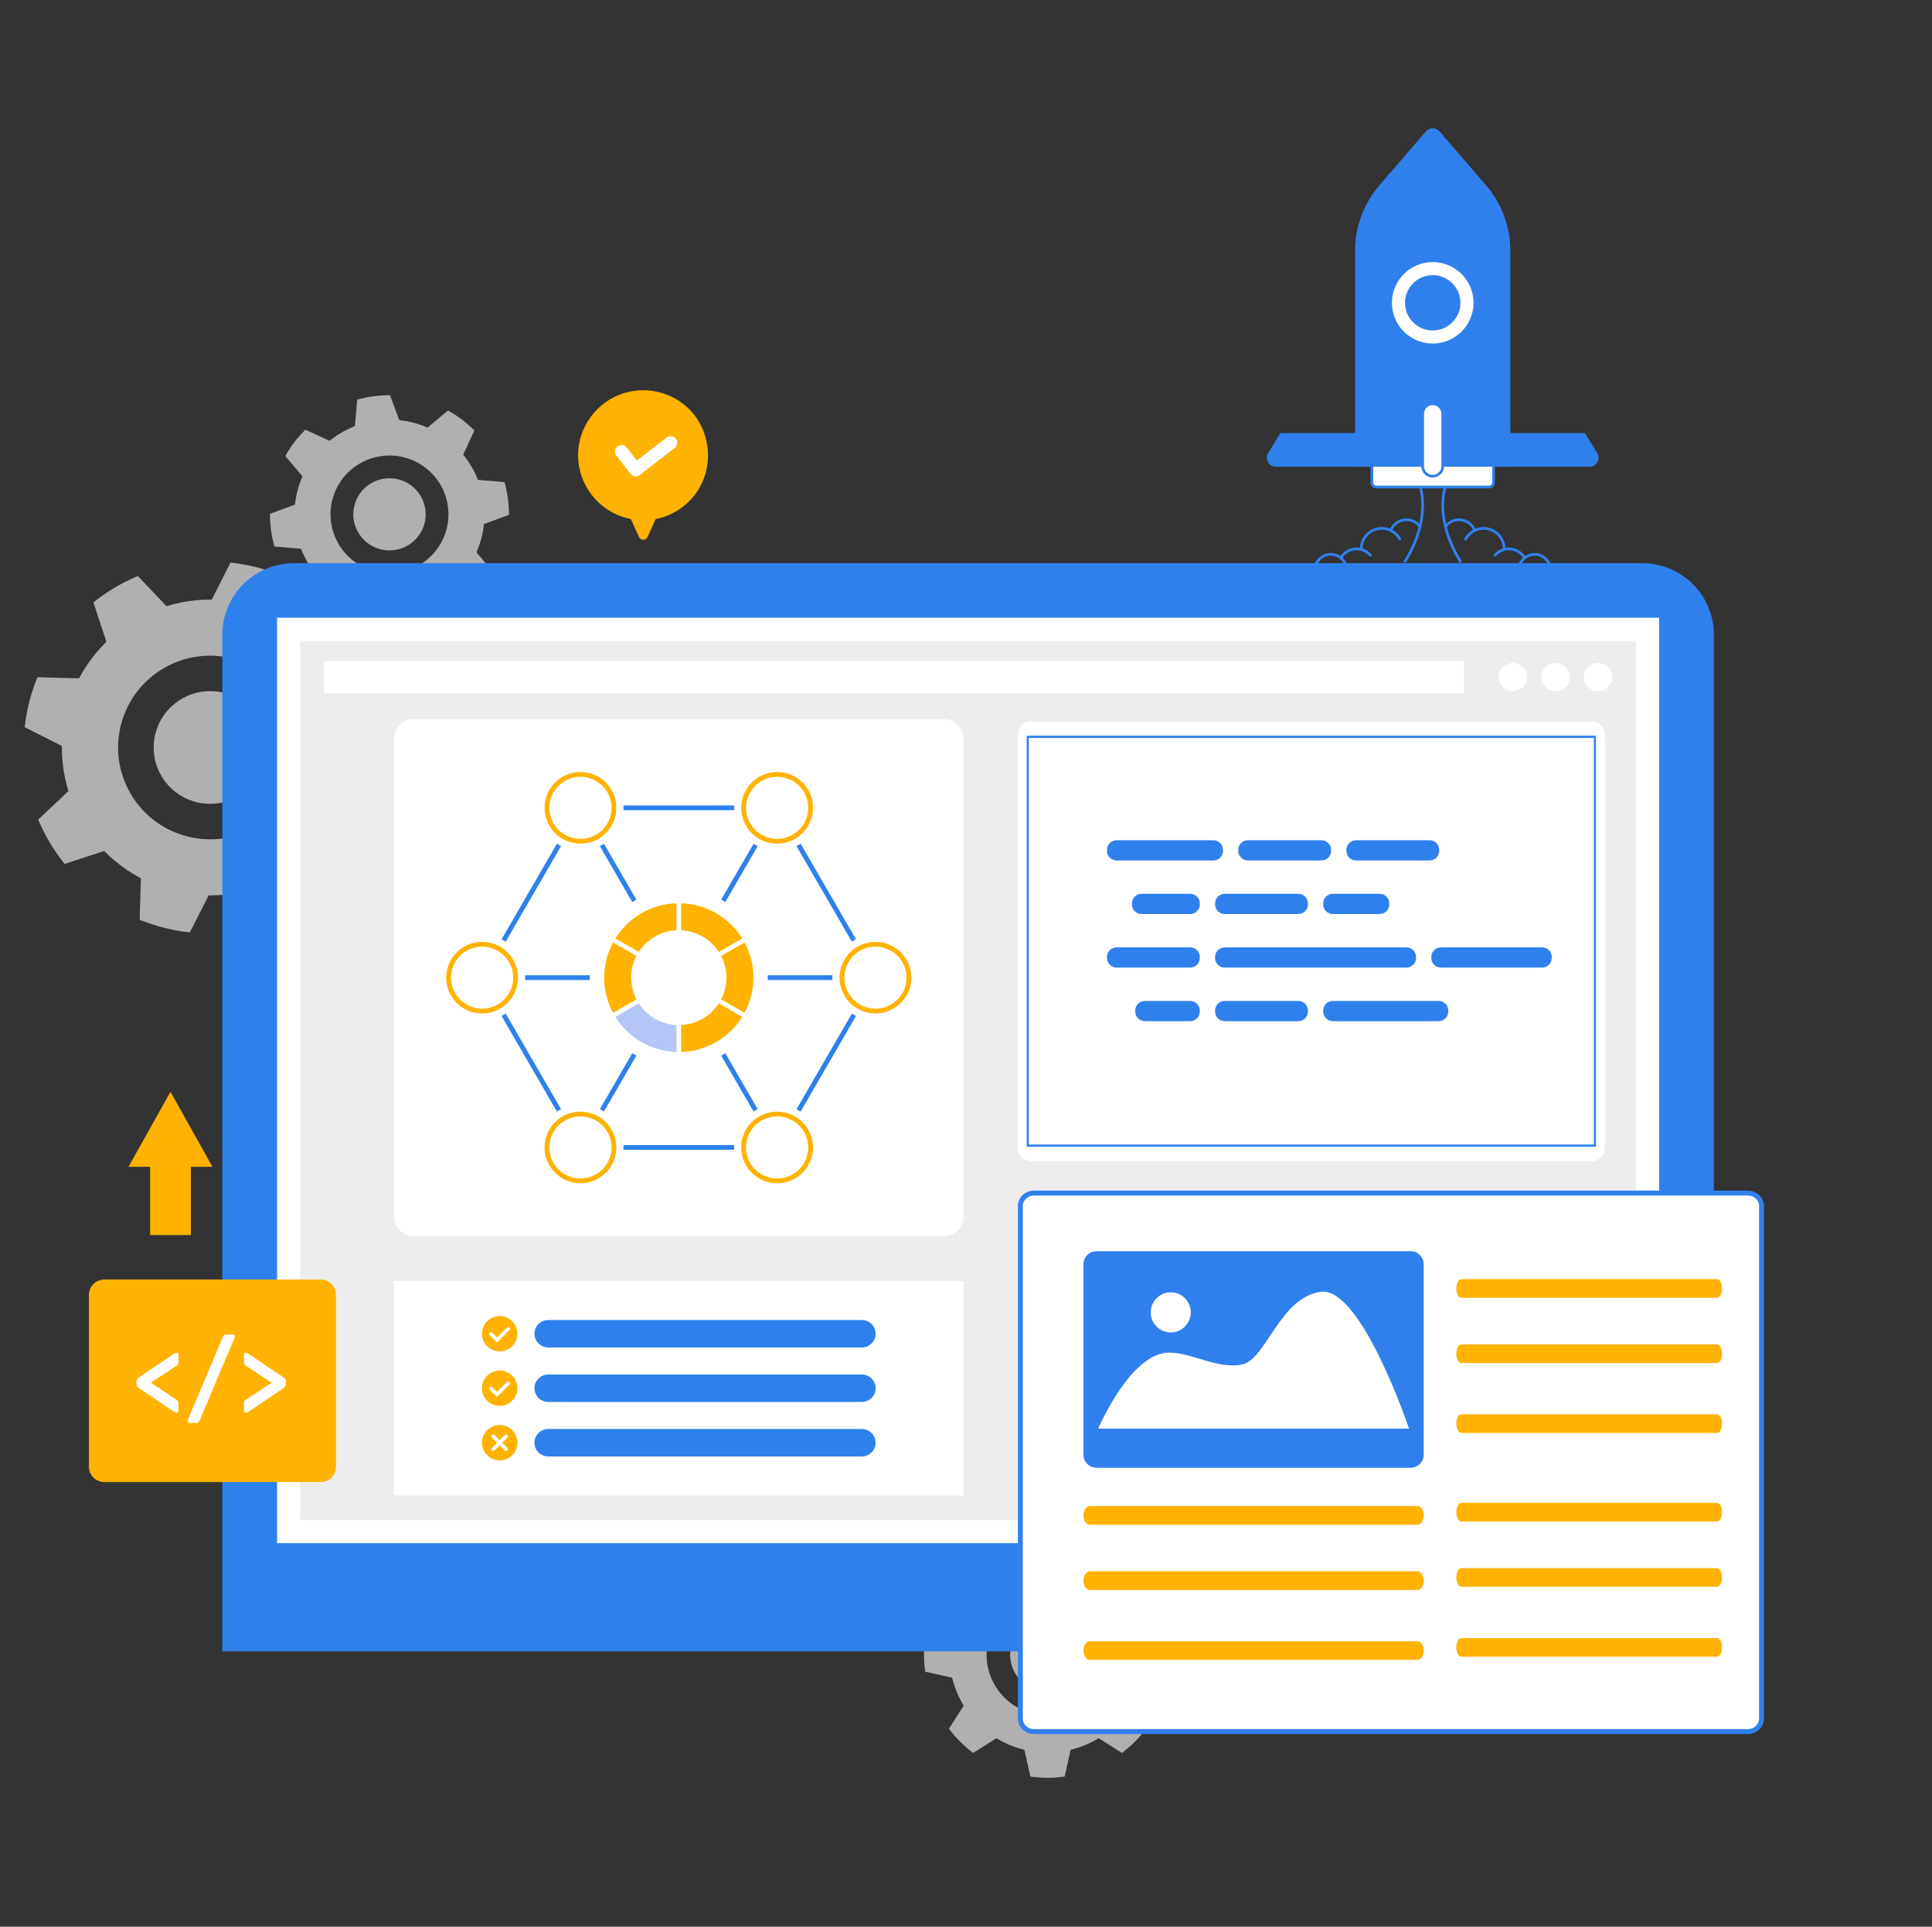 <svg width="391" height="390" viewBox="0 0 391 390" fill="none" xmlns="http://www.w3.org/2000/svg">
<rect x="0" y="0" width="391" height="390" fill="#333333" stroke="none"/>
<path d="M305.388 50.839V94.201H274.522V50.839C274.522 46.016 276.255 41.352 279.406 37.695L288.788 26.808C289.402 26.096 290.505 26.096 291.119 26.808L300.502 37.695C303.654 41.352 305.388 46.016 305.388 50.839Z" fill="#2F80ED"/>
<path d="M305.388 94.474H274.522C274.372 94.474 274.248 94.351 274.248 94.201V50.839C274.248 45.954 276.006 41.221 279.199 37.517L288.58 26.63C288.925 26.231 289.425 26 289.954 26C290.482 26 290.983 26.229 291.328 26.63L300.712 37.517C303.905 41.221 305.665 45.954 305.665 50.839V94.201C305.665 94.351 305.541 94.474 305.39 94.474H305.388ZM274.797 93.927H305.114V50.839C305.114 46.083 303.403 41.479 300.295 37.873L290.911 26.986C290.672 26.708 290.323 26.548 289.954 26.548C289.586 26.548 289.237 26.708 288.998 26.986L279.616 37.873C276.51 41.479 274.799 46.083 274.799 50.837V93.925L274.797 93.927Z" fill="#2F80ED"/>
<path d="M305.294 48.989C304.91 44.833 303.25 40.881 300.502 37.695L291.118 26.808C290.505 26.096 289.401 26.096 288.788 26.808L279.406 37.695C276.66 40.883 274.998 44.835 274.616 48.989H305.294Z" fill="#2F80ED"/>
<path d="M305.294 49.263H274.616C274.54 49.263 274.465 49.23 274.414 49.173C274.361 49.116 274.336 49.04 274.344 48.964C274.736 44.704 276.415 40.746 279.198 37.515L288.58 26.63C288.925 26.231 289.425 26 289.954 26C290.483 26 290.983 26.229 291.328 26.63L300.712 37.517C303.497 40.748 305.174 44.706 305.568 48.966C305.576 49.042 305.55 49.118 305.498 49.175C305.445 49.232 305.372 49.265 305.294 49.265V49.263ZM274.92 48.715H304.99C304.559 44.685 302.938 40.941 300.294 37.873L290.91 26.986C290.671 26.708 290.322 26.548 289.954 26.548C289.585 26.548 289.237 26.708 288.998 26.986L279.616 37.873C276.972 40.941 275.353 44.685 274.92 48.715Z" fill="#2F80ED"/>
<path d="M305.388 87.933H274.522V94.201H305.388V87.933Z" fill="#2F80ED"/>
<path d="M305.388 94.474H274.522C274.372 94.474 274.248 94.351 274.248 94.201V87.933C274.248 87.782 274.372 87.659 274.522 87.659H305.388C305.539 87.659 305.663 87.782 305.663 87.933V94.201C305.663 94.351 305.539 94.474 305.388 94.474ZM274.797 93.927H305.114V88.206H274.797V93.927Z" fill="#2F80ED"/>
<path d="M320.614 87.933H305.388V94.201H321.704C322.907 94.201 323.644 92.886 323.019 91.864L320.614 87.933Z" fill="#2F80ED"/>
<path d="M321.704 94.474H305.388C305.237 94.474 305.114 94.351 305.114 94.201V87.933C305.114 87.782 305.237 87.659 305.388 87.659H320.614C320.71 87.659 320.798 87.708 320.849 87.79L323.254 91.721C323.601 92.288 323.613 92.972 323.287 93.551C322.962 94.13 322.37 94.476 321.704 94.476V94.474ZM305.662 93.927H321.704C322.168 93.927 322.58 93.686 322.807 93.281C323.034 92.879 323.025 92.401 322.784 92.004L320.459 88.206H305.662V93.927Z" fill="#2F80ED"/>
<path d="M259.296 87.933L256.891 91.864C256.264 92.888 257.003 94.201 258.206 94.201H274.522V87.933H259.296Z" fill="#2F80ED"/>
<path d="M274.522 94.474H258.206C257.542 94.474 256.95 94.128 256.625 93.549C256.3 92.971 256.311 92.286 256.658 91.719L259.063 87.788C259.112 87.706 259.202 87.657 259.298 87.657H274.524C274.675 87.657 274.799 87.78 274.799 87.931V94.199C274.799 94.349 274.675 94.472 274.524 94.472L274.522 94.474ZM259.449 88.206L257.125 92.004C256.884 92.399 256.874 92.877 257.101 93.281C257.328 93.684 257.74 93.927 258.205 93.927H274.246V88.206H259.449Z" fill="#2F80ED"/>
<path d="M298.491 61.296C298.491 66 294.67 69.813 289.954 69.813C285.239 69.813 281.419 66 281.419 61.296C281.419 56.593 285.241 52.777 289.954 52.777C294.668 52.777 298.491 56.593 298.491 61.296Z" fill="white"/>
<path d="M289.952 70.087C285.096 70.087 281.143 66.144 281.143 61.296C281.143 56.448 285.094 52.503 289.952 52.503C294.811 52.503 298.766 56.448 298.766 61.296C298.766 66.144 294.813 70.087 289.952 70.087ZM289.952 53.051C285.397 53.051 281.691 56.749 281.691 61.296C281.691 65.843 285.397 69.539 289.952 69.539C294.507 69.539 298.215 65.841 298.215 61.296C298.215 56.751 294.509 53.051 289.952 53.051Z" fill="#2F80ED"/>
<path d="M295.291 61.296C295.291 64.236 292.902 66.62 289.954 66.62C287.006 66.62 284.619 64.236 284.619 61.296C284.619 58.357 287.008 55.971 289.954 55.971C292.9 55.971 295.291 58.357 295.291 61.296Z" fill="#2F80ED"/>
<path d="M289.954 66.893C286.861 66.893 284.345 64.382 284.345 61.296C284.345 58.21 286.861 55.697 289.954 55.697C293.047 55.697 295.565 58.208 295.565 61.296C295.565 64.384 293.049 66.893 289.954 66.893ZM289.954 56.243C287.163 56.243 284.894 58.509 284.894 61.294C284.894 64.079 287.163 66.344 289.954 66.344C292.745 66.344 295.016 64.079 295.016 61.294C295.016 58.509 292.745 56.243 289.954 56.243Z" fill="#2F80ED"/>
<path d="M302.266 94.201V97.678C302.266 98.177 301.86 98.583 301.359 98.583H278.548C278.048 98.583 277.64 98.178 277.64 97.678V94.201H302.264H302.266Z" fill="white"/>
<path d="M301.36 98.857H278.55C277.899 98.857 277.368 98.329 277.368 97.678V94.201C277.368 94.05 277.491 93.927 277.642 93.927H302.266C302.417 93.927 302.54 94.05 302.54 94.201V97.678C302.54 98.327 302.011 98.857 301.358 98.857H301.36ZM277.919 94.474V97.678C277.919 98.026 278.203 98.308 278.55 98.308H301.36C301.709 98.308 301.993 98.024 301.993 97.678V94.474H277.919Z" fill="#2F80ED"/>
<path d="M302.566 112.67C302.503 112.67 302.438 112.649 302.387 112.604C302.272 112.506 302.258 112.332 302.356 112.216C302.879 111.604 303.565 111.17 304.341 110.963C304.488 110.924 304.639 111.01 304.678 111.156C304.717 111.303 304.631 111.454 304.484 111.493C303.816 111.671 303.226 112.044 302.775 112.572C302.72 112.635 302.644 112.668 302.566 112.668V112.67Z" fill="#2F80ED"/>
<path d="M307.518 114.7C307.491 114.7 307.461 114.696 307.432 114.686C307.287 114.639 307.209 114.485 307.258 114.34C307.467 113.703 307.855 113.139 308.381 112.715C308.498 112.619 308.671 112.637 308.767 112.756C308.863 112.873 308.843 113.046 308.725 113.141C308.283 113.499 307.955 113.974 307.777 114.512C307.74 114.628 307.632 114.702 307.516 114.702L307.518 114.7Z" fill="#2F80ED"/>
<path d="M296.612 109.124C297.025 108.366 297.67 107.75 298.452 107.372Z" fill="white"/>
<path d="M296.611 109.398C296.566 109.398 296.521 109.388 296.48 109.365C296.347 109.293 296.298 109.126 296.37 108.993C296.809 108.188 297.507 107.525 298.332 107.126C298.469 107.059 298.632 107.116 298.699 107.253C298.765 107.39 298.709 107.552 298.571 107.619C297.848 107.969 297.237 108.549 296.853 109.255C296.804 109.347 296.708 109.398 296.611 109.398Z" fill="#2F80ED"/>
<path d="M312.759 118.079C312.684 118.079 312.61 118.05 312.555 117.99C312.453 117.878 312.461 117.704 312.573 117.602C313.184 117.045 313.533 116.253 313.533 115.428C313.533 113.804 312.21 112.482 310.581 112.482C309.907 112.482 309.247 112.715 308.723 113.137C308.661 113.188 308.58 113.208 308.502 113.194C308.424 113.18 308.355 113.132 308.314 113.063C307.704 112.023 306.575 111.375 305.37 111.375C305.068 111.375 304.77 111.414 304.484 111.493C304.4 111.516 304.308 111.497 304.239 111.442C304.171 111.387 304.133 111.301 304.137 111.213C304.139 111.176 304.137 111.139 304.137 111.102C304.137 108.968 302.397 107.231 300.257 107.231C299.663 107.231 299.095 107.36 298.567 107.617C298.499 107.65 298.418 107.654 298.348 107.624C298.277 107.597 298.221 107.54 298.193 107.468C297.729 106.275 296.555 105.475 295.273 105.475C294.279 105.475 293.335 105.952 292.745 106.752C292.655 106.873 292.484 106.901 292.361 106.811C292.239 106.721 292.212 106.549 292.302 106.428C292.994 105.489 294.105 104.927 295.271 104.927C296.682 104.927 297.981 105.753 298.589 107.008C299.116 106.793 299.677 106.686 300.257 106.686C302.626 106.686 304.569 108.551 304.682 110.888C304.908 110.849 305.137 110.83 305.368 110.83C306.668 110.83 307.888 111.475 308.623 112.533C309.2 112.148 309.884 111.937 310.579 111.937C312.51 111.937 314.08 113.503 314.08 115.43C314.08 116.407 313.664 117.348 312.939 118.009C312.886 118.058 312.819 118.081 312.755 118.081L312.759 118.079Z" fill="#2F80ED"/>
<path d="M277.342 112.67C277.264 112.67 277.188 112.637 277.133 112.574C276.682 112.046 276.09 111.673 275.424 111.495C275.277 111.456 275.19 111.305 275.23 111.158C275.269 111.012 275.42 110.926 275.567 110.965C276.341 111.172 277.029 111.606 277.552 112.218C277.65 112.334 277.636 112.506 277.521 112.606C277.47 112.65 277.405 112.672 277.342 112.672V112.67Z" fill="#2F80ED"/>
<path d="M272.392 114.7C272.276 114.7 272.168 114.628 272.131 114.51C271.955 113.973 271.627 113.497 271.183 113.139C271.065 113.044 271.047 112.871 271.141 112.754C271.237 112.637 271.41 112.619 271.527 112.713C272.053 113.137 272.441 113.701 272.65 114.338C272.698 114.483 272.619 114.637 272.476 114.684C272.447 114.694 272.419 114.698 272.39 114.698L272.392 114.7Z" fill="#2F80ED"/>
<path d="M283.298 109.124C282.885 108.366 282.24 107.75 281.458 107.372Z" fill="white"/>
<path d="M283.298 109.398C283.2 109.398 283.106 109.347 283.057 109.255C282.673 108.549 282.062 107.969 281.338 107.619C281.201 107.552 281.144 107.388 281.211 107.253C281.278 107.116 281.442 107.059 281.577 107.126C282.405 107.525 283.1 108.188 283.539 108.993C283.612 109.126 283.563 109.293 283.43 109.365C283.388 109.388 283.343 109.398 283.298 109.398Z" fill="#2F80ED"/>
<path d="M267.151 118.079C267.084 118.079 267.018 118.056 266.967 118.007C266.242 117.346 265.826 116.407 265.826 115.428C265.826 113.501 267.396 111.935 269.326 111.935C270.024 111.935 270.708 112.144 271.282 112.531C272.017 111.473 273.238 110.828 274.538 110.828C274.769 110.828 274.998 110.847 275.224 110.886C275.337 108.549 277.278 106.684 279.649 106.684C280.229 106.684 280.79 106.793 281.317 107.006C281.924 105.751 283.224 104.926 284.635 104.926C285.803 104.926 286.912 105.487 287.604 106.426C287.694 106.547 287.667 106.719 287.545 106.809C287.424 106.899 287.251 106.871 287.161 106.75C286.571 105.95 285.627 105.473 284.635 105.473C283.351 105.473 282.177 106.275 281.715 107.466C281.687 107.538 281.63 107.593 281.56 107.622C281.489 107.65 281.409 107.648 281.34 107.615C280.813 107.358 280.245 107.229 279.651 107.229C277.511 107.229 275.77 108.966 275.77 111.1C275.77 111.137 275.77 111.174 275.77 111.211C275.774 111.299 275.737 111.383 275.669 111.44C275.6 111.495 275.508 111.514 275.424 111.491C275.139 111.413 274.842 111.373 274.538 111.373C273.33 111.373 272.204 112.021 271.594 113.061C271.553 113.13 271.484 113.179 271.406 113.192C271.327 113.206 271.247 113.186 271.184 113.135C270.661 112.713 270.001 112.48 269.326 112.48C267.7 112.48 266.375 113.8 266.375 115.426C266.375 116.251 266.726 117.043 267.335 117.6C267.447 117.702 267.455 117.876 267.353 117.988C267.298 118.046 267.226 118.078 267.149 118.078L267.151 118.079Z" fill="#2F80ED"/>
<path d="M295.563 113.924C295.471 113.924 295.383 113.879 295.33 113.795C292.149 108.696 290.993 103.162 292.159 98.611C292.196 98.464 292.345 98.376 292.492 98.413C292.639 98.45 292.727 98.599 292.69 98.746C291.561 103.152 292.694 108.532 295.796 113.505C295.877 113.634 295.837 113.802 295.708 113.883C295.663 113.91 295.612 113.924 295.563 113.924Z" fill="#2F80ED"/>
<path d="M284.345 113.924C284.296 113.924 284.245 113.91 284.2 113.883C284.071 113.802 284.031 113.634 284.112 113.505C287.214 108.532 288.347 103.152 287.218 98.746C287.181 98.599 287.269 98.45 287.416 98.413C287.563 98.376 287.712 98.464 287.749 98.611C288.915 103.162 287.759 108.696 284.578 113.795C284.525 113.879 284.437 113.924 284.345 113.924Z" fill="#2F80ED"/>
<path d="M291.988 83.765V94.363C291.988 95.484 291.077 96.393 289.954 96.393C288.831 96.393 287.92 95.484 287.92 94.363V83.765C287.92 82.644 288.831 81.735 289.954 81.735C291.077 81.735 291.988 82.644 291.988 83.765Z" fill="white"/>
<path d="M289.954 96.665C288.68 96.665 287.645 95.63 287.645 94.361V83.763C287.645 82.492 288.682 81.459 289.954 81.459C291.226 81.459 292.263 82.494 292.263 83.763V94.361C292.263 95.632 291.226 96.665 289.954 96.665ZM289.954 82.007C288.984 82.007 288.194 82.795 288.194 83.763V94.361C288.194 95.329 288.984 96.117 289.954 96.117C290.924 96.117 291.714 95.329 291.714 94.361V83.763C291.714 82.795 290.924 82.007 289.954 82.007Z" fill="#2F80ED"/>
<g opacity="0.72">
<path d="M97.867 101.539C96.442 91.052 86.763 83.701 76.246 85.119C65.729 86.539 58.355 96.191 59.78 106.679C61.204 117.166 70.883 124.519 81.4 123.099C91.917 121.679 99.291 112.027 97.867 101.539ZM66.999 105.704C66.116 99.192 70.692 93.199 77.223 92.316C83.754 91.435 89.764 95.999 90.649 102.512C91.532 109.024 86.956 115.019 80.425 115.9C73.894 116.781 67.884 112.217 66.999 105.704Z" fill="#E1E1E1"/>
<path d="M78.824 111.412C82.868 111.412 86.147 108.143 86.147 104.11C86.147 100.078 82.868 96.808 78.824 96.808C74.78 96.808 71.502 100.078 71.502 104.11C71.502 108.143 74.78 111.412 78.824 111.412Z" fill="#E1E1E1"/>
<path d="M103 103.967C102.993 102.922 102.922 101.883 102.785 100.877C102.649 99.87 102.441 98.848 102.168 97.838L102.101 97.593L93.037 96.822L94.468 107.367L103 104.219V103.965V103.967Z" fill="#E1E1E1"/>
<path d="M54.646 103.999V104.253C54.653 105.298 54.724 106.337 54.861 107.345C54.997 108.353 55.205 109.372 55.478 110.382L55.545 110.627L64.62 111.398L63.189 100.853L54.646 104.001V103.999Z" fill="#E1E1E1"/>
<path d="M95.818 86.96C95.069 86.222 94.282 85.536 93.475 84.925C92.657 84.303 91.785 83.728 90.884 83.213L90.665 83.088L83.707 88.929L92.199 95.379L95.999 87.139L95.818 86.96Z" fill="#E1E1E1"/>
<path d="M65.456 112.828L61.648 121.079L61.83 121.257C62.578 121.998 63.368 122.682 64.173 123.293C64.987 123.911 65.859 124.488 66.764 125.005L66.983 125.132L73.948 119.278L65.456 112.828Z" fill="#E1E1E1"/>
<path d="M82.091 88.508L78.936 80H78.681C77.635 80.004 76.59 80.078 75.58 80.214C74.569 80.35 73.543 80.557 72.535 80.832L72.289 80.898L71.515 89.937L82.091 88.51V88.508Z" fill="#E1E1E1"/>
<path d="M85.111 127.389L85.357 127.322L86.131 118.272L75.555 119.699L78.712 128.218H78.967C80.013 128.214 81.055 128.14 82.068 128.004C83.081 127.868 84.105 127.661 85.113 127.386L85.111 127.389Z" fill="#E1E1E1"/>
<path d="M61.805 86.983L61.626 87.161C60.893 87.897 60.206 88.684 59.585 89.498C58.97 90.3 58.393 91.17 57.868 92.082L57.74 92.3L63.602 99.239L70.069 90.771L61.805 86.983Z" fill="#E1E1E1"/>
<path d="M95.841 121.237L96.019 121.057C96.753 120.319 97.439 119.532 98.061 118.72C98.676 117.915 99.252 117.048 99.778 116.136L99.905 115.918L94.034 108.973L87.566 117.44L95.841 121.237Z" fill="#E1E1E1"/>
<path d="M71.634 158.667C75.71 142.643 65.989 126.359 49.92 122.296C33.851 118.232 17.521 127.926 13.445 143.95C9.369 159.973 19.09 176.258 35.159 180.322C51.228 184.386 67.558 174.692 71.634 158.669V158.667ZM24.474 146.739C27.005 136.788 37.144 130.769 47.123 133.292C57.101 135.816 63.138 145.927 60.607 155.877C58.076 165.828 47.937 171.848 37.958 169.324C27.98 166.8 21.943 156.689 24.474 146.739Z" fill="#E1E1E1"/>
<path d="M42.539 162.713C48.855 162.713 53.975 157.607 53.975 151.309C53.975 145.011 48.855 139.905 42.539 139.905C36.223 139.905 31.103 145.011 31.103 151.309C31.103 157.607 36.223 162.713 42.539 162.713Z" fill="#E1E1E1"/>
<path d="M77.65 165.172C78.254 163.654 78.757 162.107 79.148 160.57C79.54 159.032 79.837 157.431 80.031 155.81L80.078 155.418L67.399 149.024L63.301 165.137L77.503 165.54L77.65 165.172Z" fill="#E1E1E1"/>
<path d="M7.576 137.078L7.428 137.446C6.824 138.964 6.321 140.511 5.93 142.05C5.539 143.586 5.241 145.187 5.047 146.807L5 147.2L17.697 153.599L21.795 137.486L7.576 137.076V137.078Z" fill="#E1E1E1"/>
<path d="M77.197 136.356C76.546 134.848 75.806 133.399 74.994 132.042C74.172 130.666 73.246 129.326 72.242 128.055L71.996 127.745L58.498 132.162L67.026 146.446L77.355 136.719L77.199 136.356H77.197Z" fill="#E1E1E1"/>
<path d="M18.071 156.16L7.726 165.897L7.882 166.26C8.535 167.769 9.277 169.218 10.087 170.574C10.903 171.943 11.828 173.285 12.837 174.563L13.083 174.873L26.6 170.445L18.073 156.16H18.071Z" fill="#E1E1E1"/>
<path d="M56.403 130.606L56.81 116.444L56.441 116.297C54.923 115.695 53.369 115.191 51.824 114.801C50.279 114.41 48.672 114.114 47.051 113.922L46.657 113.875L40.245 126.519L56.403 130.606Z" fill="#E1E1E1"/>
<path d="M38.027 188.694L38.421 188.74L44.838 176.079L28.68 171.992L28.268 186.172L28.637 186.319C30.155 186.921 31.707 187.425 33.254 187.815C34.801 188.205 36.406 188.502 38.027 188.694Z" fill="#E1E1E1"/>
<path d="M27.906 116.593L27.541 116.749C26.048 117.389 24.592 118.129 23.217 118.945C21.858 119.75 20.512 120.673 19.218 121.69L18.907 121.935L23.338 135.397L37.661 126.891L27.904 116.593H27.906Z" fill="#E1E1E1"/>
<path d="M57.17 186.025L57.535 185.869C59.028 185.227 60.484 184.487 61.861 183.671C63.223 182.864 64.566 181.94 65.859 180.926L66.169 180.681L61.729 167.203L47.404 175.709L57.17 186.027V186.025Z" fill="#E1E1E1"/>
</g>
<g opacity="0.72">
<path d="M211.999 315.117C201.028 315.117 192.133 323.987 192.133 334.929C192.133 345.871 201.028 354.741 211.999 354.741C222.971 354.741 231.867 345.871 231.867 334.929C231.867 323.987 222.972 315.117 211.999 315.117ZM211.999 347.229C205.187 347.229 199.663 341.723 199.663 334.928C199.663 328.133 205.185 322.626 211.999 322.626C218.813 322.626 224.336 328.134 224.336 334.928C224.336 341.721 218.812 347.229 211.999 347.229Z" fill="#E1E1E1"/>
<path d="M211.999 342.475C216.179 342.475 219.568 339.096 219.568 334.928C219.568 330.76 216.179 327.381 211.999 327.381C207.819 327.381 204.431 330.76 204.431 334.928C204.431 339.096 207.819 342.475 211.999 342.475Z" fill="#E1E1E1"/>
<path d="M215.205 310.21C214.131 310.071 213.052 310 211.999 310C210.946 310 209.868 310.071 208.792 310.21L208.532 310.245L206.482 319.396H217.517L215.465 310.245L215.205 310.21Z" fill="#E1E1E1"/>
<path d="M208.533 359.612L208.793 359.647C209.868 359.786 210.946 359.857 212 359.857C213.055 359.857 214.13 359.786 215.206 359.647L215.466 359.612L217.517 350.447H206.483L208.533 359.612Z" fill="#E1E1E1"/>
<path d="M196.74 315.189C195.877 315.851 195.064 316.561 194.323 317.3C193.571 318.05 192.86 318.861 192.206 319.71L192.048 319.917L197.085 327.834L204.888 320.054L196.949 315.028L196.741 315.188L196.74 315.189Z" fill="#E1E1E1"/>
<path d="M219.104 349.792L227.052 354.827L227.26 354.668C228.124 354.004 228.937 353.293 229.677 352.556C230.425 351.811 231.138 351.001 231.795 350.147L231.955 349.94L226.906 342.013L219.103 349.794L219.104 349.792Z" fill="#E1E1E1"/>
<path d="M196.424 329.426L187.247 331.471L187.212 331.73C187.072 332.798 187 333.875 187 334.928C187 335.981 187.071 337.056 187.212 338.126L187.247 338.385L196.424 340.429V329.426Z" fill="#E1E1E1"/>
<path d="M236.788 331.731L236.754 331.472L227.563 329.428V340.431L236.754 338.386L236.788 338.127C236.928 337.059 237 335.983 237 334.929C237 333.875 236.93 332.801 236.788 331.731Z" fill="#E1E1E1"/>
<path d="M192.047 349.938L192.205 350.146C192.861 350.996 193.573 351.807 194.322 352.554C195.062 353.293 195.875 354.003 196.739 354.666L196.947 354.826L204.886 349.8L197.083 342.02L192.045 349.937L192.047 349.938Z" fill="#E1E1E1"/>
<path d="M231.955 319.917L231.795 319.71C231.139 318.859 230.426 318.048 229.677 317.3C228.936 316.56 228.123 315.851 227.26 315.189L227.052 315.03L219.104 320.065L226.907 327.846L231.956 319.918L231.955 319.917Z" fill="#E1E1E1"/>
</g>
<path d="M332.34 114H59.504C51.494 114 45 120.476 45 128.466V334.269H346.846V128.466C346.846 120.478 340.352 114 332.34 114Z" fill="#2E81ED"/>
<path d="M335.767 312.361V125.045L56.072 125.045V312.361H335.767Z" fill="white"/>
<path d="M331.073 307.684V129.726L60.767 129.726V307.684H331.073Z" fill="#EDEDED"/>
<path d="M296.271 133.801H65.578V140.301H296.271V133.801Z" fill="white"/>
<path d="M306.185 139.912C307.769 139.912 309.053 138.632 309.053 137.052C309.053 135.473 307.769 134.192 306.185 134.192C304.601 134.192 303.317 135.473 303.317 137.052C303.317 138.632 304.601 139.912 306.185 139.912Z" fill="white"/>
<path d="M314.792 139.912C316.375 139.912 317.659 138.632 317.659 137.052C317.659 135.473 316.375 134.192 314.792 134.192C313.208 134.192 311.924 135.473 311.924 137.052C311.924 138.632 313.208 139.912 314.792 139.912Z" fill="white"/>
<path d="M323.395 139.912C324.979 139.912 326.263 138.632 326.263 137.052C326.263 135.473 324.979 134.192 323.395 134.192C321.811 134.192 320.527 135.473 320.527 137.052C320.527 138.632 321.811 139.912 323.395 139.912Z" fill="white"/>
<path d="M190.996 145.564H83.748C81.539 145.564 79.748 147.354 79.748 149.564V246.223C79.748 248.432 81.539 250.223 83.748 250.223H190.996C193.206 250.223 194.996 248.432 194.996 246.223V149.564C194.996 147.354 193.206 145.564 190.996 145.564Z" fill="white"/>
<path d="M127.732 197.895C127.732 196.312 128.122 194.822 128.804 193.503L124.062 190.773C122.919 192.894 122.269 195.319 122.269 197.895C122.269 200.471 122.919 202.895 124.062 205.016L128.804 202.286C128.125 200.97 127.734 199.48 127.734 197.895H127.732Z" fill="#FFB200"/>
<path d="M145.472 203.1C143.836 205.625 141.046 207.33 137.845 207.484V212.945C143.07 212.783 147.626 209.982 150.212 205.828L145.47 203.098L145.472 203.1Z" fill="#FFB200"/>
<path d="M137.845 188.302C141.046 188.456 143.836 190.161 145.472 192.686L150.214 189.956C147.628 185.802 143.073 183.001 137.847 182.839V188.3L137.845 188.302Z" fill="#FFB200"/>
<path d="M147.014 197.895C147.014 199.478 146.624 200.967 145.942 202.286L150.685 205.016C151.828 202.895 152.478 200.471 152.478 197.895C152.478 195.319 151.828 192.894 150.685 190.773L145.942 193.503C146.622 194.82 147.014 196.312 147.014 197.895Z" fill="#FFB200"/>
<path d="M129.275 192.688C130.911 190.164 133.701 188.459 136.902 188.304V182.844C131.677 183.006 127.121 185.807 124.535 189.961L129.277 192.691L129.275 192.688Z" fill="#FFB200"/>
<path d="M136.9 207.484C133.699 207.33 130.909 205.625 129.273 203.1L124.531 205.83C127.119 209.984 131.672 212.785 136.898 212.947V207.487L136.9 207.484Z" fill="#B3C6F7"/>
<path d="M155.371 197.41C155.376 197.571 155.385 197.733 155.385 197.892C155.385 198.051 155.376 198.215 155.371 198.374H168.479C168.469 198.212 168.454 198.053 168.454 197.892C168.454 197.73 168.469 197.569 168.479 197.41H155.371Z" fill="#2E81ED"/>
<path d="M145.952 213.678L152.505 224.995C152.64 224.907 152.772 224.814 152.912 224.734C153.052 224.653 153.204 224.592 153.346 224.518L146.789 213.194C146.514 213.363 146.234 213.524 145.95 213.676L145.952 213.678Z" fill="#2E81ED"/>
<path d="M172.404 190.624C172.674 190.447 172.953 190.288 173.243 190.142L162.034 170.781C161.764 170.957 161.484 171.119 161.195 171.263L172.404 190.621V190.624Z" fill="#2E81ED"/>
<path d="M119.376 198.376C119.371 198.214 119.361 198.053 119.361 197.894C119.361 197.735 119.371 197.571 119.376 197.412H106.268C106.278 197.573 106.293 197.733 106.293 197.894C106.293 198.055 106.278 198.217 106.268 198.376H119.376Z" fill="#2E81ED"/>
<path d="M102.34 190.624L113.549 171.265C113.26 171.119 112.98 170.96 112.71 170.781L101.501 190.142C101.79 190.288 102.073 190.447 102.34 190.624Z" fill="#2E81ED"/>
<path d="M172.404 205.165L161.195 224.523C161.484 224.67 161.764 224.829 162.034 225.007L173.243 205.647C172.953 205.5 172.671 205.341 172.404 205.165Z" fill="#2E81ED"/>
<path d="M102.34 205.165C102.07 205.341 101.788 205.5 101.501 205.647L112.71 225.007C112.98 224.831 113.26 224.67 113.549 224.523L102.34 205.165Z" fill="#2E81ED"/>
<path d="M126.169 163.038C126.186 163.361 126.189 163.684 126.169 164.004H148.57C148.553 163.684 148.555 163.361 148.57 163.038H126.164H126.169Z" fill="#2E81ED"/>
<path d="M127.952 213.196L121.397 224.521C121.542 224.594 121.691 224.653 121.831 224.734C121.974 224.814 122.104 224.907 122.238 224.995L128.791 213.678C128.507 213.524 128.227 213.365 127.952 213.196Z" fill="#2E81ED"/>
<path d="M148.57 232.748C148.553 232.427 148.551 232.104 148.57 231.781H126.177C126.196 232.104 126.191 232.427 126.177 232.748H148.573H148.57Z" fill="#2E81ED"/>
<path d="M146.791 182.589L153.346 171.265C153.202 171.192 153.052 171.133 152.912 171.052C152.77 170.972 152.64 170.876 152.505 170.788L145.952 182.105C146.237 182.259 146.516 182.418 146.791 182.587V182.589Z" fill="#2E81ED"/>
<path d="M128.791 182.107L122.238 170.79C122.104 170.879 121.974 170.971 121.831 171.052C121.691 171.133 121.542 171.194 121.397 171.265L127.952 182.589C128.227 182.421 128.507 182.259 128.791 182.107Z" fill="#2E81ED"/>
<path d="M177.173 205.14C173.167 205.14 169.907 201.889 169.907 197.894C169.907 193.899 173.167 190.648 177.173 190.648C181.18 190.648 184.44 193.899 184.44 197.894C184.44 201.889 181.18 205.14 177.173 205.14ZM177.173 191.614C173.702 191.614 170.876 194.432 170.876 197.894C170.876 201.356 173.702 204.174 177.173 204.174C180.645 204.174 183.471 201.356 183.471 197.894C183.471 194.432 180.645 191.614 177.173 191.614Z" fill="#FFB200"/>
<path d="M97.571 205.14C93.565 205.14 90.304 201.889 90.304 197.894C90.304 193.899 93.565 190.648 97.571 190.648C101.577 190.648 104.838 193.899 104.838 197.894C104.838 201.889 101.577 205.14 97.571 205.14ZM97.571 191.614C94.1 191.614 91.273 194.432 91.273 197.894C91.273 201.356 94.1 204.174 97.571 204.174C101.042 204.174 103.868 201.356 103.868 197.894C103.868 194.432 101.042 191.614 97.571 191.614Z" fill="#FFB200"/>
<path d="M157.269 170.768C155.998 170.768 154.745 170.433 153.641 169.8C151.963 168.833 150.761 167.27 150.258 165.396C149.755 163.525 150.012 161.572 150.981 159.899C152.274 157.663 154.688 156.276 157.279 156.276C158.55 156.276 159.803 156.611 160.907 157.245C162.588 158.214 163.79 159.777 164.293 161.646C164.793 163.515 164.536 165.467 163.567 167.145C162.271 169.381 159.857 170.768 157.267 170.768H157.269ZM157.276 157.24C155.029 157.24 152.939 158.444 151.818 160.381C150.979 161.832 150.756 163.525 151.192 165.147C151.627 166.769 152.669 168.124 154.124 168.961C155.081 169.511 156.168 169.802 157.269 169.802C159.514 169.802 161.607 168.599 162.728 166.661C163.567 165.208 163.792 163.515 163.356 161.895C162.921 160.276 161.879 158.921 160.422 158.081C159.465 157.531 158.378 157.24 157.276 157.24Z" fill="#FFB200"/>
<path d="M117.467 239.512C116.197 239.512 114.943 239.177 113.839 238.541C112.161 237.574 110.959 236.011 110.456 234.142C109.953 232.271 110.211 230.316 111.18 228.643C112.475 226.407 114.889 225.02 117.477 225.02C118.748 225.02 120.002 225.355 121.106 225.991C122.784 226.957 123.986 228.52 124.489 230.389C124.992 232.261 124.734 234.216 123.765 235.889C122.47 238.125 120.056 239.512 117.467 239.512ZM117.477 225.983C115.232 225.983 113.14 227.187 112.019 229.125C111.18 230.575 110.956 232.268 111.393 233.89C111.827 235.512 112.87 236.865 114.325 237.704C115.281 238.255 116.368 238.546 117.47 238.546C119.715 238.546 121.807 237.342 122.928 235.405C123.767 233.954 123.991 232.261 123.554 230.639C123.12 229.017 122.077 227.664 120.622 226.825C119.665 226.275 118.579 225.983 117.477 225.983Z" fill="#FFB200"/>
<path d="M117.477 170.768C114.886 170.768 112.472 169.379 111.179 167.145C110.21 165.47 109.95 163.517 110.453 161.648C110.956 159.779 112.158 158.216 113.839 157.247C114.943 156.611 116.199 156.276 117.467 156.276C120.058 156.276 122.469 157.663 123.765 159.899C124.734 161.572 124.991 163.527 124.489 165.396C123.986 167.268 122.783 168.831 121.105 169.797C120.001 170.433 118.745 170.768 117.477 170.768ZM117.467 157.24C116.366 157.24 115.279 157.531 114.322 158.081C112.865 158.921 111.822 160.273 111.388 161.895C110.954 163.515 111.177 165.208 112.016 166.661C113.137 168.599 115.23 169.802 117.475 169.802C118.576 169.802 119.663 169.511 120.62 168.961C122.074 168.124 123.115 166.769 123.551 165.147C123.988 163.525 123.765 161.832 122.926 160.381C121.802 158.444 119.71 157.24 117.467 157.24Z" fill="#FFB200"/>
<path d="M157.276 239.512C154.686 239.512 152.274 238.122 150.979 235.889C150.01 234.216 149.752 232.261 150.255 230.392C150.758 228.52 151.96 226.957 153.638 225.991C154.742 225.355 155.998 225.02 157.267 225.02C159.855 225.02 162.269 226.409 163.564 228.643C164.533 230.316 164.791 232.271 164.288 234.14C163.785 236.011 162.583 237.574 160.905 238.541C159.801 239.177 158.545 239.512 157.276 239.512ZM157.269 225.983C156.17 225.983 155.083 226.275 154.124 226.825C152.669 227.662 151.629 229.017 151.192 230.639C150.756 232.261 150.979 233.954 151.818 235.405C152.939 237.342 155.032 238.546 157.276 238.546C158.378 238.546 159.465 238.255 160.422 237.704C161.876 236.867 162.917 235.512 163.353 233.89C163.79 232.268 163.567 230.575 162.728 229.125C161.604 227.187 159.511 225.983 157.269 225.983Z" fill="#FFB200"/>
<path d="M194.996 259.304H79.748V302.705H194.996V259.304Z" fill="white"/>
<path d="M174.424 267.195H110.947C109.409 267.195 108.163 268.438 108.163 269.972C108.163 271.506 109.409 272.749 110.947 272.749H174.424C175.962 272.749 177.208 271.506 177.208 269.972C177.208 268.438 175.962 267.195 174.424 267.195Z" fill="#2E81ED"/>
<path d="M101.124 273.549C103.105 273.549 104.711 271.947 104.711 269.972C104.711 267.997 103.105 266.396 101.124 266.396C99.143 266.396 97.537 267.997 97.537 269.972C97.537 271.947 99.143 273.549 101.124 273.549Z" fill="#FFB200"/>
<path d="M100.584 271.756L99.121 270.298C98.979 270.156 98.979 269.923 99.121 269.781C99.264 269.639 99.497 269.639 99.639 269.781L100.584 270.723L102.608 268.705C102.75 268.563 102.983 268.563 103.125 268.705C103.267 268.847 103.267 269.079 103.125 269.221L100.584 271.756Z" fill="white"/>
<path d="M174.424 278.226H110.947C109.409 278.226 108.163 279.469 108.163 281.003C108.163 282.537 109.409 283.78 110.947 283.78H174.424C175.962 283.78 177.208 282.537 177.208 281.003C177.208 279.469 175.962 278.226 174.424 278.226Z" fill="#2E81ED"/>
<path d="M101.124 284.58C103.105 284.58 104.711 282.978 104.711 281.003C104.711 279.028 103.105 277.426 101.124 277.426C99.143 277.426 97.537 279.028 97.537 281.003C97.537 282.978 99.143 284.58 101.124 284.58Z" fill="#FFB200"/>
<path d="M100.584 282.787L99.121 281.329C98.979 281.187 98.979 280.954 99.121 280.813C99.264 280.671 99.497 280.671 99.639 280.813L100.584 281.754L102.608 279.736C102.75 279.594 102.983 279.594 103.125 279.736C103.267 279.878 103.267 280.11 103.125 280.252L100.584 282.787Z" fill="white"/>
<path d="M174.424 289.26H110.947C109.409 289.26 108.163 290.502 108.163 292.036C108.163 293.57 109.409 294.813 110.947 294.813H174.424C175.962 294.813 177.208 293.57 177.208 292.036C177.208 290.502 175.962 289.26 174.424 289.26Z" fill="#2E81ED"/>
<path d="M101.124 295.613C103.105 295.613 104.711 294.011 104.711 292.036C104.711 290.061 103.105 288.459 101.124 288.459C99.143 288.459 97.537 290.061 97.537 292.036C97.537 294.011 99.143 295.613 101.124 295.613Z" fill="#FFB200"/>
<path d="M101.642 292.036L102.689 290.991C102.832 290.849 102.832 290.617 102.689 290.475C102.547 290.333 102.314 290.333 102.172 290.475L101.124 291.52L100.077 290.475C99.934 290.333 99.701 290.333 99.559 290.475C99.417 290.617 99.417 290.849 99.559 290.991L100.606 292.036L99.559 293.081C99.417 293.222 99.417 293.455 99.559 293.597C99.701 293.739 99.934 293.739 100.077 293.597L101.124 292.552L102.172 293.597C102.314 293.739 102.547 293.739 102.689 293.597C102.832 293.455 102.832 293.222 102.689 293.081L101.642 292.036Z" fill="white"/>
<g clip-path="url(#clip0_8328_223)">
<path d="M64.874 259H21.126C19.399 259 18 260.381 18 262.085V296.915C18 298.619 19.399 300 21.126 300H64.874C66.601 300 68 298.619 68 296.915V262.085C68 260.381 66.601 259 64.874 259Z" fill="#FFB200"/>
<path d="M35.702 285.971C35.642 285.971 35.582 285.951 35.492 285.912C35.411 285.872 35.341 285.832 35.281 285.813L28.238 281.057C28.028 280.919 27.878 280.78 27.778 280.642C27.677 280.504 27.627 280.345 27.627 280.148V279.633C27.627 279.446 27.677 279.278 27.778 279.139C27.878 279.001 28.028 278.862 28.238 278.724L35.281 273.978C35.341 273.949 35.401 273.919 35.492 273.879C35.572 273.84 35.642 273.82 35.702 273.82C35.812 273.82 35.912 273.86 35.992 273.929C36.073 274.008 36.113 274.107 36.113 274.225V275.788C36.113 275.975 36.063 276.134 35.962 276.242C35.862 276.351 35.742 276.45 35.592 276.529L30.533 279.881L35.592 283.252C35.742 283.351 35.872 283.45 35.962 283.549C36.063 283.647 36.113 283.796 36.113 283.994V285.556C36.113 285.674 36.073 285.783 35.992 285.852C35.912 285.931 35.812 285.961 35.702 285.961V285.971Z" fill="white"/>
<path d="M38.387 288.027C38.277 288.027 38.176 287.988 38.096 287.909C38.016 287.83 37.976 287.721 37.976 287.602C37.976 287.543 37.986 287.474 38.016 287.375L45.119 270.577C45.159 270.478 45.229 270.389 45.329 270.291C45.429 270.192 45.57 270.142 45.75 270.142H47.102C47.213 270.142 47.313 270.182 47.403 270.261C47.493 270.34 47.533 270.449 47.533 270.567C47.533 270.627 47.513 270.696 47.473 270.795L40.37 287.592C40.33 287.671 40.26 287.77 40.16 287.869C40.06 287.968 39.92 288.027 39.719 288.027H38.387Z" fill="white"/>
<path d="M49.787 285.971C49.677 285.971 49.577 285.931 49.497 285.862C49.416 285.783 49.377 285.684 49.377 285.546V284.003C49.377 283.796 49.427 283.647 49.527 283.539C49.627 283.44 49.747 283.341 49.897 283.262L54.956 279.891L49.897 276.539C49.747 276.44 49.617 276.341 49.527 276.242C49.427 276.143 49.377 275.995 49.377 275.797V274.235C49.377 274.097 49.416 273.998 49.497 273.929C49.577 273.86 49.677 273.83 49.787 273.83C49.857 273.83 49.938 273.85 50.018 273.879C50.098 273.909 50.168 273.949 50.228 273.988L57.251 278.734C57.461 278.872 57.611 279.001 57.712 279.139C57.812 279.278 57.862 279.436 57.862 279.643V280.138C57.862 280.345 57.812 280.513 57.712 280.652C57.611 280.79 57.461 280.929 57.251 281.067L50.228 285.823C50.168 285.852 50.108 285.882 50.018 285.921C49.938 285.961 49.857 285.981 49.787 285.981V285.971Z" fill="white"/>
</g>
<path d="M43 236.186L34.5 221L26 236.186H30.383V250H38.62V236.186H43Z" fill="#FFB200"/>
<path d="M353.733 350.5H209.267C207.72 350.5 206.5 349.3 206.5 347.862V244.138C206.5 242.7 207.72 241.5 209.267 241.5H353.733C355.28 241.5 356.5 242.7 356.5 244.138V347.862C356.5 349.3 355.28 350.5 353.733 350.5Z" fill="white" stroke="#2F80ED"/>
<path d="M140.215 99.998C138.781 101.832 136.951 103.149 134.973 103.957C134.144 104.29 133.288 104.537 132.412 104.685L130.663 108.532C130.475 108.945 129.887 108.945 129.697 108.532L127.948 104.685C125.354 104.234 122.874 102.97 120.914 100.895C116.131 95.83 116.253 88.042 121.187 83.125C126.139 78.187 134.18 78.178 139.143 83.098C143.691 87.605 144.16 94.956 140.212 100.001L140.215 99.998Z" fill="#FFB200"/>
<path d="M130.184 109.257C129.81 109.257 129.48 109.046 129.323 108.702L127.665 105.054C124.956 104.534 122.524 103.199 120.617 101.178C115.689 95.958 115.81 87.896 120.899 82.825C126.005 77.736 134.322 77.724 139.44 82.798C144.103 87.42 144.588 95.087 140.545 100.253C139.131 102.061 137.26 103.473 135.133 104.341C134.34 104.659 133.526 104.9 132.706 105.054L131.049 108.702C130.894 109.043 130.564 109.257 130.187 109.257H130.184ZM130.184 79.834C127.033 79.834 123.881 81.029 121.487 83.416C116.722 88.166 116.606 95.717 121.222 100.607C123.055 102.548 125.408 103.817 128.028 104.272C128.164 104.296 128.277 104.385 128.334 104.51L130.083 108.357C130.134 108.467 130.241 108.467 130.291 108.357L132.041 104.51C132.097 104.385 132.213 104.296 132.35 104.272C133.187 104.13 134.019 103.892 134.824 103.568C136.814 102.756 138.57 101.43 139.894 99.739C143.682 94.9 143.227 87.721 138.861 83.389C136.467 81.017 133.327 79.831 130.19 79.831L130.184 79.834Z" fill="#FFB200"/>
<path d="M128.657 96.85C128.583 96.85 128.512 96.847 128.438 96.835C127.977 96.775 127.558 96.538 127.276 96.172L124.41 92.495C123.819 91.731 123.958 90.634 124.719 90.039C125.482 89.448 126.578 89.588 127.172 90.349L128.966 92.643L134.655 88.226C135.418 87.635 136.514 87.771 137.108 88.535C137.699 89.299 137.563 90.396 136.799 90.991L129.73 96.481C129.421 96.722 129.044 96.85 128.657 96.85Z" fill="white"/>
<path d="M128.657 97.266C128.565 97.266 128.476 97.26 128.387 97.248C127.814 97.177 127.303 96.885 126.949 96.428L124.086 92.75C123.729 92.293 123.575 91.725 123.649 91.151C123.72 90.577 124.014 90.066 124.469 89.712C125.411 88.981 126.774 89.153 127.505 90.096L129.043 92.061L134.402 87.899C134.859 87.545 135.427 87.391 136 87.462C136.573 87.533 137.084 87.825 137.438 88.282C137.791 88.74 137.949 89.308 137.874 89.882C137.803 90.456 137.512 90.967 137.054 91.321L129.985 96.811C129.608 97.105 129.135 97.266 128.657 97.266ZM125.791 90.093C125.506 90.093 125.217 90.185 124.977 90.372C124.695 90.589 124.516 90.904 124.472 91.258C124.427 91.612 124.522 91.96 124.742 92.242L127.606 95.919C127.825 96.202 128.14 96.38 128.491 96.425C128.844 96.469 129.198 96.371 129.474 96.154L136.544 90.664C136.826 90.447 137.004 90.132 137.049 89.778C137.093 89.424 136.998 89.076 136.778 88.794C136.561 88.511 136.247 88.333 135.893 88.288C135.54 88.244 135.192 88.339 134.91 88.559L128.895 93.229L126.845 90.607C126.581 90.268 126.189 90.09 125.791 90.09V90.093Z" fill="#FFB200"/>
<path d="M285.48 253.264H221.917C220.452 253.264 219.264 254.454 219.264 255.922V294.451C219.264 295.919 220.452 297.109 221.917 297.109H285.48C286.945 297.109 288.132 295.919 288.132 294.451V255.922C288.132 254.454 286.945 253.264 285.48 253.264Z" fill="#2F80ED"/>
<path d="M286.84 304.858H220.556C219.843 304.858 219.264 305.703 219.264 306.745C219.264 307.787 219.843 308.631 220.556 308.631H286.84C287.554 308.631 288.132 307.787 288.132 306.745C288.132 305.703 287.554 304.858 286.84 304.858Z" fill="#FFB200"/>
<path d="M347.5 258.924H295.745C295.188 258.924 294.736 259.769 294.736 260.811C294.736 261.853 295.188 262.698 295.745 262.698H347.5C348.058 262.698 348.509 261.853 348.509 260.811C348.509 259.769 348.058 258.924 347.5 258.924Z" fill="#FFB200"/>
<path d="M347.5 304.207H295.745C295.188 304.207 294.736 305.052 294.736 306.094C294.736 307.136 295.188 307.981 295.745 307.981H347.5C348.058 307.981 348.509 307.136 348.509 306.094C348.509 305.052 348.058 304.207 347.5 304.207Z" fill="#FFB200"/>
<path d="M286.84 318.065H220.556C219.843 318.065 219.264 318.91 219.264 319.952C219.264 320.994 219.843 321.839 220.556 321.839H286.84C287.554 321.839 288.132 320.994 288.132 319.952C288.132 318.91 287.554 318.065 286.84 318.065Z" fill="#FFB200"/>
<path d="M347.5 272.132H295.745C295.188 272.132 294.736 272.977 294.736 274.019C294.736 275.061 295.188 275.906 295.745 275.906H347.5C348.058 275.906 348.509 275.061 348.509 274.019C348.509 272.977 348.058 272.132 347.5 272.132Z" fill="#FFB200"/>
<path d="M347.5 317.415H295.745C295.188 317.415 294.736 318.26 294.736 319.302C294.736 320.344 295.188 321.189 295.745 321.189H347.5C348.058 321.189 348.509 320.344 348.509 319.302C348.509 318.26 348.058 317.415 347.5 317.415Z" fill="#FFB200"/>
<path d="M286.84 332.216H220.556C219.843 332.216 219.264 333.061 219.264 334.103C219.264 335.145 219.843 335.99 220.556 335.99H286.84C287.554 335.99 288.132 335.145 288.132 334.103C288.132 333.061 287.554 332.216 286.84 332.216Z" fill="#FFB200"/>
<path d="M347.5 286.283H295.745C295.188 286.283 294.736 287.128 294.736 288.17C294.736 289.212 295.188 290.056 295.745 290.056H347.5C348.058 290.056 348.509 289.212 348.509 288.17C348.509 287.128 348.058 286.283 347.5 286.283Z" fill="#FFB200"/>
<path d="M347.5 331.566H295.745C295.188 331.566 294.736 332.411 294.736 333.453C294.736 334.495 295.188 335.34 295.745 335.34H347.5C348.058 335.34 348.509 334.495 348.509 333.453C348.509 332.411 348.058 331.566 347.5 331.566Z" fill="#FFB200"/>
<path d="M285.159 289.185H222.237C223.996 285.301 229.806 273.794 236.627 273.794C241.223 273.794 246.683 277.289 251.473 276.17C256.253 275.05 259.081 262.6 267.291 261.48C275.491 260.361 285.159 289.185 285.159 289.185Z" fill="white"/>
<path d="M236.938 269.706C239.176 269.706 240.989 267.888 240.989 265.646C240.989 263.405 239.176 261.587 236.938 261.587C234.7 261.587 232.886 263.405 232.886 265.646C232.886 267.888 234.7 269.706 236.938 269.706Z" fill="white"/>
<path d="M208.57 235H322.218C323.637 235 324.788 233.864 324.788 232.462V148.588C324.788 147.186 323.637 146.05 322.218 146.05H208.57C207.151 146.05 206 147.186 206 148.588V232.462C206 233.864 207.151 235 208.57 235Z" fill="white"/>
<path d="M322.784 232.128H208.004C207.886 232.128 207.791 232.026 207.791 231.901V149.148C207.791 149.022 207.887 148.921 208.004 148.921H322.784C322.902 148.921 322.997 149.023 322.997 149.148V231.901C322.997 232.027 322.901 232.128 322.784 232.128ZM208.216 231.672H322.572V149.376H208.216V231.672Z" fill="#2E81ED"/>
<path d="M245.559 170.078H225.987C224.909 170.078 224.035 170.941 224.035 172.006V172.247C224.035 173.312 224.909 174.175 225.987 174.175H245.559C246.637 174.175 247.511 173.312 247.511 172.247V172.006C247.511 170.941 246.637 170.078 245.559 170.078Z" fill="#2E81ED"/>
<path d="M267.438 170.078H252.554C251.476 170.078 250.602 170.941 250.602 172.006V172.247C250.602 173.312 251.476 174.175 252.554 174.175H267.438C268.516 174.175 269.39 173.312 269.39 172.247V172.006C269.39 170.941 268.516 170.078 267.438 170.078Z" fill="#2E81ED"/>
<path d="M289.317 170.078H274.434C273.356 170.078 272.481 170.941 272.481 172.006V172.247C272.481 173.312 273.356 174.175 274.434 174.175H289.317C290.395 174.175 291.269 173.312 291.269 172.247V172.006C291.269 170.941 290.395 170.078 289.317 170.078Z" fill="#2E81ED"/>
<path d="M240.869 180.921H231.031C229.953 180.921 229.079 181.784 229.079 182.849V183.09C229.079 184.155 229.953 185.018 231.031 185.018H240.869C241.947 185.018 242.821 184.155 242.821 183.09V182.849C242.821 181.784 241.947 180.921 240.869 180.921Z" fill="#2E81ED"/>
<path d="M262.749 180.921H247.866C246.788 180.921 245.914 181.784 245.914 182.849V183.09C245.914 184.155 246.788 185.018 247.866 185.018H262.749C263.827 185.018 264.701 184.155 264.701 183.09V182.849C264.701 181.784 263.827 180.921 262.749 180.921Z" fill="#2E81ED"/>
<path d="M279.21 180.921H269.745C268.667 180.921 267.793 181.784 267.793 182.849V183.09C267.793 184.155 268.667 185.018 269.745 185.018H279.21C280.288 185.018 281.163 184.155 281.163 183.09V182.849C281.163 181.784 280.288 180.921 279.21 180.921Z" fill="#2E81ED"/>
<path d="M240.87 191.764H225.987C224.909 191.764 224.035 192.628 224.035 193.692V193.934C224.035 194.998 224.909 195.861 225.987 195.861H240.87C241.948 195.861 242.822 194.998 242.822 193.934V193.692C242.822 192.628 241.948 191.764 240.87 191.764Z" fill="#2E81ED"/>
<path d="M284.627 191.764H247.865C246.787 191.764 245.913 192.628 245.913 193.692V193.934C245.913 194.998 246.787 195.861 247.865 195.861H284.627C285.706 195.861 286.58 194.998 286.58 193.934V193.692C286.58 192.628 285.706 191.764 284.627 191.764Z" fill="#2E81ED"/>
<path d="M312.09 191.764H291.624C290.546 191.764 289.672 192.628 289.672 193.692V193.934C289.672 194.998 290.546 195.861 291.624 195.861H312.09C313.168 195.861 314.042 194.998 314.042 193.934V193.692C314.042 192.628 313.168 191.764 312.09 191.764Z" fill="#2E81ED"/>
<path d="M240.869 202.607H231.707C230.628 202.607 229.754 203.47 229.754 204.535V204.777C229.754 205.841 230.628 206.704 231.707 206.704H240.869C241.947 206.704 242.821 205.841 242.821 204.777V204.535C242.821 203.47 241.947 202.607 240.869 202.607Z" fill="#2E81ED"/>
<path d="M262.749 202.607H247.865C246.787 202.607 245.913 203.47 245.913 204.535V204.776C245.913 205.841 246.787 206.704 247.865 206.704H262.749C263.827 206.704 264.701 205.841 264.701 204.776V204.535C264.701 203.47 263.827 202.607 262.749 202.607Z" fill="#2E81ED"/>
<path d="M291.149 202.607H269.745C268.667 202.607 267.793 203.47 267.793 204.535V204.776C267.793 205.841 268.667 206.704 269.745 206.704H291.149C292.228 206.704 293.102 205.841 293.102 204.776V204.535C293.102 203.47 292.228 202.607 291.149 202.607Z" fill="#2E81ED"/>
<defs>
<clipPath id="clip0_8328_223">
<rect width="50" height="41" fill="white" transform="translate(18 259)"/>
</clipPath>
</defs>
</svg>
